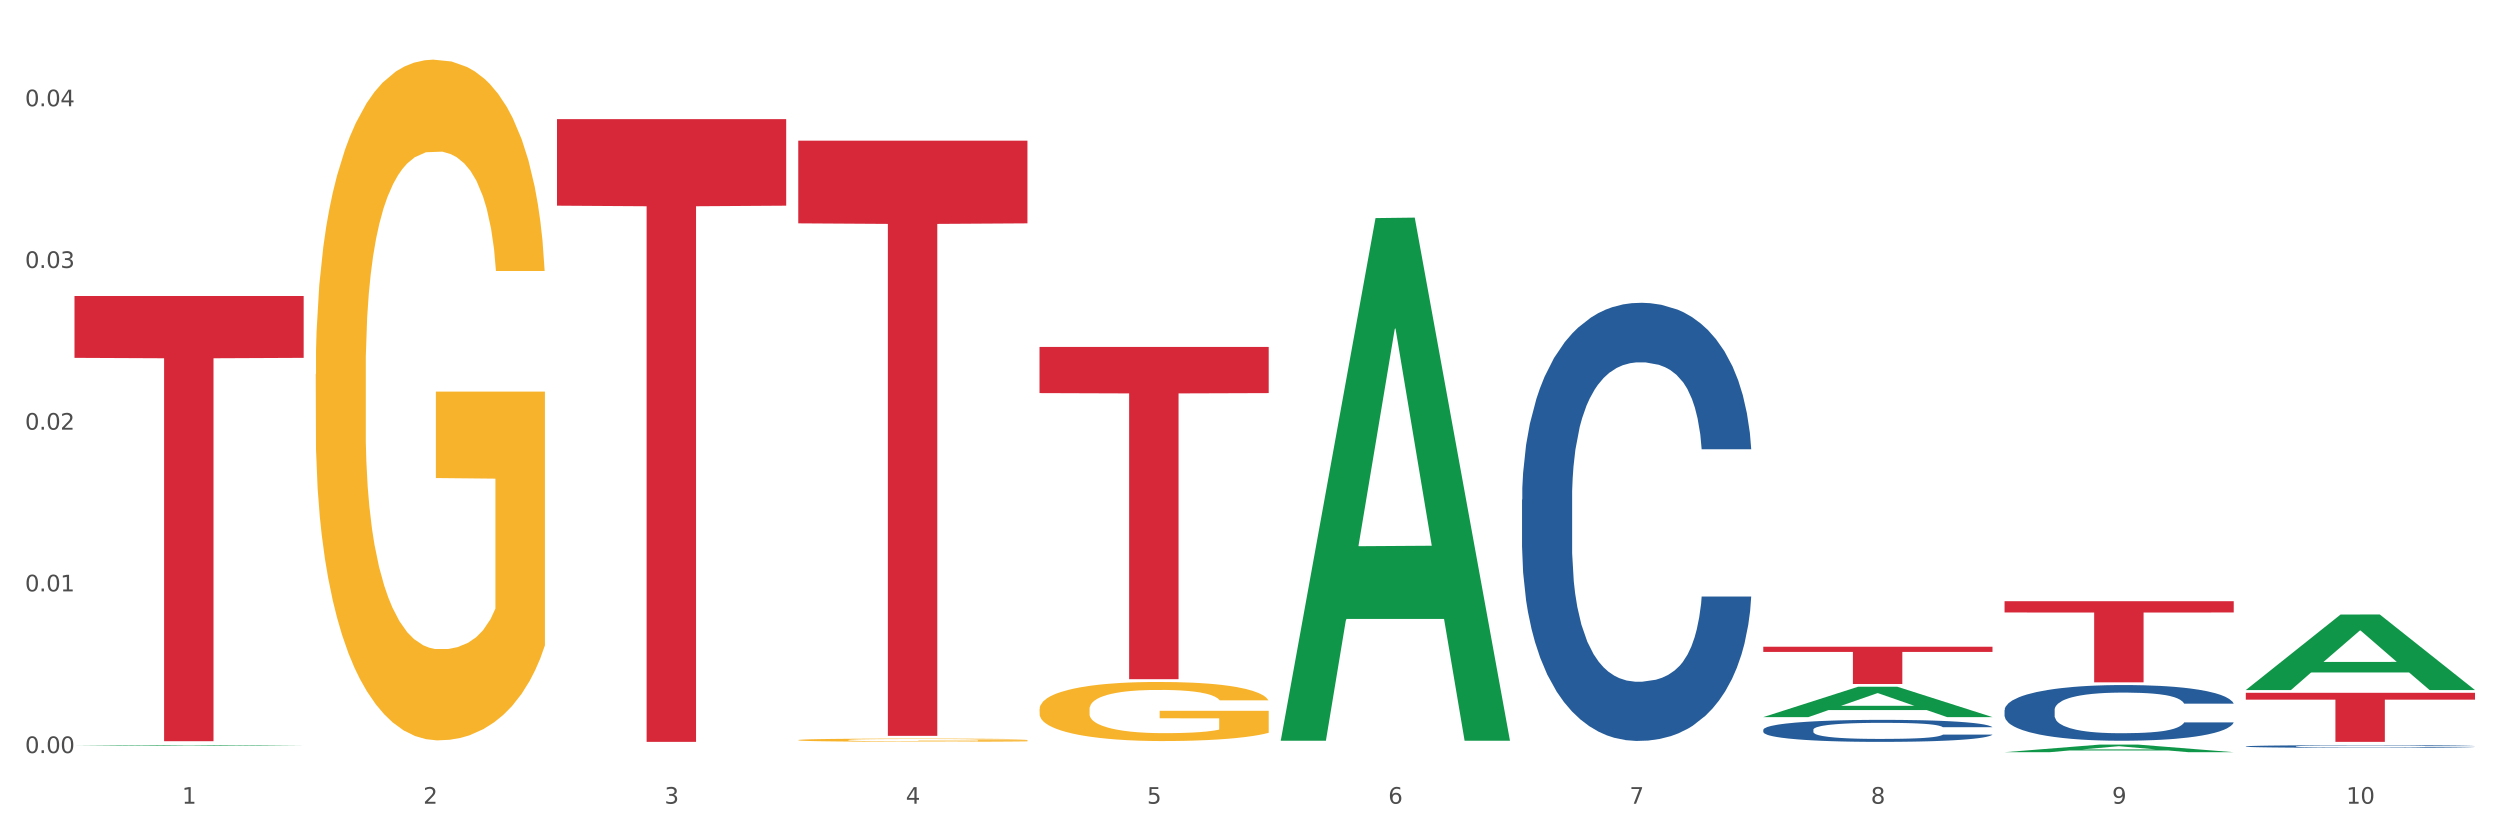 <?xml version="1.0" encoding="utf-8" standalone="no"?>
<!DOCTYPE svg PUBLIC "-//W3C//DTD SVG 1.1//EN"
  "http://www.w3.org/Graphics/SVG/1.1/DTD/svg11.dtd">
<svg xmlns:xlink="http://www.w3.org/1999/xlink" width="1080pt" height="360pt" viewBox="0 0 1080 360" xmlns="http://www.w3.org/2000/svg" version="1.1">
 <rect x="0" y="0" width="1080" height="360" fill="#333333" stroke="none"/>
 <defs>
  <style type="text/css">*{stroke-linejoin: round; stroke-linecap: butt}</style>
 </defs>
 <g id="figure_1">
  <g id="patch_1">
   <path d="M 0 360 
L 1080 360 
L 1080 0 
L 0 0 
z
" style="fill: #ffffff; stroke: #ffffff; stroke-linejoin: miter"/>
  </g>
  <g id="axes_1">
   <g id="matplotlib.axis_1">
    <g id="xtick_1">
     <g id="text_1">
      <!-- 1 -->
      <g style="fill: #4d4d4d" transform="translate(78.627 347.204) scale(0.096 -0.096)">
       <defs>
        <path id="DejaVuSans-31" d="M 794 531 
L 1825 531 
L 1825 4091 
L 703 3866 
L 703 4441 
L 1819 4666 
L 2450 4666 
L 2450 531 
L 3481 531 
L 3481 0 
L 794 0 
L 794 531 
z
" transform="scale(0.016)"/>
       </defs>
       <use xlink:href="#DejaVuSans-31"/>
      </g>
     </g>
    </g>
    <g id="xtick_2">
     <g id="text_2">
      <!-- 2 -->
      <g style="fill: #4d4d4d" transform="translate(182.851 347.204) scale(0.096 -0.096)">
       <defs>
        <path id="DejaVuSans-32" d="M 1228 531 
L 3431 531 
L 3431 0 
L 469 0 
L 469 531 
Q 828 903 1448 1529 
Q 2069 2156 2228 2338 
Q 2531 2678 2651 2914 
Q 2772 3150 2772 3378 
Q 2772 3750 2511 3984 
Q 2250 4219 1831 4219 
Q 1534 4219 1204 4116 
Q 875 4013 500 3803 
L 500 4441 
Q 881 4594 1212 4672 
Q 1544 4750 1819 4750 
Q 2544 4750 2975 4387 
Q 3406 4025 3406 3419 
Q 3406 3131 3298 2873 
Q 3191 2616 2906 2266 
Q 2828 2175 2409 1742 
Q 1991 1309 1228 531 
z
" transform="scale(0.016)"/>
       </defs>
       <use xlink:href="#DejaVuSans-32"/>
      </g>
     </g>
    </g>
    <g id="xtick_3">
     <g id="text_3">
      <!-- 3 -->
      <g style="fill: #4d4d4d" transform="translate(287.074 347.204) scale(0.096 -0.096)">
       <defs>
        <path id="DejaVuSans-33" d="M 2597 2516 
Q 3050 2419 3304 2112 
Q 3559 1806 3559 1356 
Q 3559 666 3084 287 
Q 2609 -91 1734 -91 
Q 1441 -91 1130 -33 
Q 819 25 488 141 
L 488 750 
Q 750 597 1062 519 
Q 1375 441 1716 441 
Q 2309 441 2620 675 
Q 2931 909 2931 1356 
Q 2931 1769 2642 2001 
Q 2353 2234 1838 2234 
L 1294 2234 
L 1294 2753 
L 1863 2753 
Q 2328 2753 2575 2939 
Q 2822 3125 2822 3475 
Q 2822 3834 2567 4026 
Q 2313 4219 1838 4219 
Q 1578 4219 1281 4162 
Q 984 4106 628 3988 
L 628 4550 
Q 988 4650 1302 4700 
Q 1616 4750 1894 4750 
Q 2613 4750 3031 4423 
Q 3450 4097 3450 3541 
Q 3450 3153 3228 2886 
Q 3006 2619 2597 2516 
z
" transform="scale(0.016)"/>
       </defs>
       <use xlink:href="#DejaVuSans-33"/>
      </g>
     </g>
    </g>
    <g id="xtick_4">
     <g id="text_4">
      <!-- 4 -->
      <g style="fill: #4d4d4d" transform="translate(391.298 347.204) scale(0.096 -0.096)">
       <defs>
        <path id="DejaVuSans-34" d="M 2419 4116 
L 825 1625 
L 2419 1625 
L 2419 4116 
z
M 2253 4666 
L 3047 4666 
L 3047 1625 
L 3713 1625 
L 3713 1100 
L 3047 1100 
L 3047 0 
L 2419 0 
L 2419 1100 
L 313 1100 
L 313 1709 
L 2253 4666 
z
" transform="scale(0.016)"/>
       </defs>
       <use xlink:href="#DejaVuSans-34"/>
      </g>
     </g>
    </g>
    <g id="xtick_5">
     <g id="text_5">
      <!-- 5 -->
      <g style="fill: #4d4d4d" transform="translate(495.522 347.204) scale(0.096 -0.096)">
       <defs>
        <path id="DejaVuSans-35" d="M 691 4666 
L 3169 4666 
L 3169 4134 
L 1269 4134 
L 1269 2991 
Q 1406 3038 1543 3061 
Q 1681 3084 1819 3084 
Q 2600 3084 3056 2656 
Q 3513 2228 3513 1497 
Q 3513 744 3044 326 
Q 2575 -91 1722 -91 
Q 1428 -91 1123 -41 
Q 819 9 494 109 
L 494 744 
Q 775 591 1075 516 
Q 1375 441 1709 441 
Q 2250 441 2565 725 
Q 2881 1009 2881 1497 
Q 2881 1984 2565 2268 
Q 2250 2553 1709 2553 
Q 1456 2553 1204 2497 
Q 953 2441 691 2322 
L 691 4666 
z
" transform="scale(0.016)"/>
       </defs>
       <use xlink:href="#DejaVuSans-35"/>
      </g>
     </g>
    </g>
    <g id="xtick_6">
     <g id="text_6">
      <!-- 6 -->
      <g style="fill: #4d4d4d" transform="translate(599.745 347.204) scale(0.096 -0.096)">
       <defs>
        <path id="DejaVuSans-36" d="M 2113 2584 
Q 1688 2584 1439 2293 
Q 1191 2003 1191 1497 
Q 1191 994 1439 701 
Q 1688 409 2113 409 
Q 2538 409 2786 701 
Q 3034 994 3034 1497 
Q 3034 2003 2786 2293 
Q 2538 2584 2113 2584 
z
M 3366 4563 
L 3366 3988 
Q 3128 4100 2886 4159 
Q 2644 4219 2406 4219 
Q 1781 4219 1451 3797 
Q 1122 3375 1075 2522 
Q 1259 2794 1537 2939 
Q 1816 3084 2150 3084 
Q 2853 3084 3261 2657 
Q 3669 2231 3669 1497 
Q 3669 778 3244 343 
Q 2819 -91 2113 -91 
Q 1303 -91 875 529 
Q 447 1150 447 2328 
Q 447 3434 972 4092 
Q 1497 4750 2381 4750 
Q 2619 4750 2861 4703 
Q 3103 4656 3366 4563 
z
" transform="scale(0.016)"/>
       </defs>
       <use xlink:href="#DejaVuSans-36"/>
      </g>
     </g>
    </g>
    <g id="xtick_7">
     <g id="text_7">
      <!-- 7 -->
      <g style="fill: #4d4d4d" transform="translate(703.969 347.204) scale(0.096 -0.096)">
       <defs>
        <path id="DejaVuSans-37" d="M 525 4666 
L 3525 4666 
L 3525 4397 
L 1831 0 
L 1172 0 
L 2766 4134 
L 525 4134 
L 525 4666 
z
" transform="scale(0.016)"/>
       </defs>
       <use xlink:href="#DejaVuSans-37"/>
      </g>
     </g>
    </g>
    <g id="xtick_8">
     <g id="text_8">
      <!-- 8 -->
      <g style="fill: #4d4d4d" transform="translate(808.193 347.204) scale(0.096 -0.096)">
       <defs>
        <path id="DejaVuSans-38" d="M 2034 2216 
Q 1584 2216 1326 1975 
Q 1069 1734 1069 1313 
Q 1069 891 1326 650 
Q 1584 409 2034 409 
Q 2484 409 2743 651 
Q 3003 894 3003 1313 
Q 3003 1734 2745 1975 
Q 2488 2216 2034 2216 
z
M 1403 2484 
Q 997 2584 770 2862 
Q 544 3141 544 3541 
Q 544 4100 942 4425 
Q 1341 4750 2034 4750 
Q 2731 4750 3128 4425 
Q 3525 4100 3525 3541 
Q 3525 3141 3298 2862 
Q 3072 2584 2669 2484 
Q 3125 2378 3379 2068 
Q 3634 1759 3634 1313 
Q 3634 634 3220 271 
Q 2806 -91 2034 -91 
Q 1263 -91 848 271 
Q 434 634 434 1313 
Q 434 1759 690 2068 
Q 947 2378 1403 2484 
z
M 1172 3481 
Q 1172 3119 1398 2916 
Q 1625 2713 2034 2713 
Q 2441 2713 2670 2916 
Q 2900 3119 2900 3481 
Q 2900 3844 2670 4047 
Q 2441 4250 2034 4250 
Q 1625 4250 1398 4047 
Q 1172 3844 1172 3481 
z
" transform="scale(0.016)"/>
       </defs>
       <use xlink:href="#DejaVuSans-38"/>
      </g>
     </g>
    </g>
    <g id="xtick_9">
     <g id="text_9">
      <!-- 9 -->
      <g style="fill: #4d4d4d" transform="translate(912.416 347.204) scale(0.096 -0.096)">
       <defs>
        <path id="DejaVuSans-39" d="M 703 97 
L 703 672 
Q 941 559 1184 500 
Q 1428 441 1663 441 
Q 2288 441 2617 861 
Q 2947 1281 2994 2138 
Q 2813 1869 2534 1725 
Q 2256 1581 1919 1581 
Q 1219 1581 811 2004 
Q 403 2428 403 3163 
Q 403 3881 828 4315 
Q 1253 4750 1959 4750 
Q 2769 4750 3195 4129 
Q 3622 3509 3622 2328 
Q 3622 1225 3098 567 
Q 2575 -91 1691 -91 
Q 1453 -91 1209 -44 
Q 966 3 703 97 
z
M 1959 2075 
Q 2384 2075 2632 2365 
Q 2881 2656 2881 3163 
Q 2881 3666 2632 3958 
Q 2384 4250 1959 4250 
Q 1534 4250 1286 3958 
Q 1038 3666 1038 3163 
Q 1038 2656 1286 2365 
Q 1534 2075 1959 2075 
z
" transform="scale(0.016)"/>
       </defs>
       <use xlink:href="#DejaVuSans-39"/>
      </g>
     </g>
    </g>
    <g id="xtick_10">
     <g id="text_10">
      <!-- 10 -->
      <g style="fill: #4d4d4d" transform="translate(1013.586 347.204) scale(0.096 -0.096)">
       <defs>
        <path id="DejaVuSans-30" d="M 2034 4250 
Q 1547 4250 1301 3770 
Q 1056 3291 1056 2328 
Q 1056 1369 1301 889 
Q 1547 409 2034 409 
Q 2525 409 2770 889 
Q 3016 1369 3016 2328 
Q 3016 3291 2770 3770 
Q 2525 4250 2034 4250 
z
M 2034 4750 
Q 2819 4750 3233 4129 
Q 3647 3509 3647 2328 
Q 3647 1150 3233 529 
Q 2819 -91 2034 -91 
Q 1250 -91 836 529 
Q 422 1150 422 2328 
Q 422 3509 836 4129 
Q 1250 4750 2034 4750 
z
" transform="scale(0.016)"/>
       </defs>
       <use xlink:href="#DejaVuSans-31"/>
       <use xlink:href="#DejaVuSans-30" transform="translate(63.623 0)"/>
      </g>
     </g>
    </g>
    <g id="xtick_11"/>
    <g id="xtick_12"/>
    <g id="xtick_13"/>
    <g id="xtick_14"/>
    <g id="xtick_15"/>
    <g id="xtick_16"/>
    <g id="xtick_17"/>
    <g id="xtick_18"/>
    <g id="xtick_19"/>
   </g>
   <g id="matplotlib.axis_2">
    <g id="ytick_1">
     <g id="text_11">
      <!-- 0.00 -->
      <g style="fill: #4d4d4d" transform="translate(10.8 325.326) scale(0.096 -0.096)">
       <defs>
        <path id="DejaVuSans-2e" d="M 684 794 
L 1344 794 
L 1344 0 
L 684 0 
L 684 794 
z
" transform="scale(0.016)"/>
       </defs>
       <use xlink:href="#DejaVuSans-30"/>
       <use xlink:href="#DejaVuSans-2e" transform="translate(63.623 0)"/>
       <use xlink:href="#DejaVuSans-30" transform="translate(95.41 0)"/>
       <use xlink:href="#DejaVuSans-30" transform="translate(159.033 0)"/>
      </g>
     </g>
    </g>
    <g id="ytick_2">
     <g id="text_12">
      <!-- 0.01 -->
      <g style="fill: #4d4d4d" transform="translate(10.8 255.471) scale(0.096 -0.096)">
       <use xlink:href="#DejaVuSans-30"/>
       <use xlink:href="#DejaVuSans-2e" transform="translate(63.623 0)"/>
       <use xlink:href="#DejaVuSans-30" transform="translate(95.41 0)"/>
       <use xlink:href="#DejaVuSans-31" transform="translate(159.033 0)"/>
      </g>
     </g>
    </g>
    <g id="ytick_3">
     <g id="text_13">
      <!-- 0.02 -->
      <g style="fill: #4d4d4d" transform="translate(10.8 185.616) scale(0.096 -0.096)">
       <use xlink:href="#DejaVuSans-30"/>
       <use xlink:href="#DejaVuSans-2e" transform="translate(63.623 0)"/>
       <use xlink:href="#DejaVuSans-30" transform="translate(95.41 0)"/>
       <use xlink:href="#DejaVuSans-32" transform="translate(159.033 0)"/>
      </g>
     </g>
    </g>
    <g id="ytick_4">
     <g id="text_14">
      <!-- 0.03 -->
      <g style="fill: #4d4d4d" transform="translate(10.8 115.761) scale(0.096 -0.096)">
       <use xlink:href="#DejaVuSans-30"/>
       <use xlink:href="#DejaVuSans-2e" transform="translate(63.623 0)"/>
       <use xlink:href="#DejaVuSans-30" transform="translate(95.41 0)"/>
       <use xlink:href="#DejaVuSans-33" transform="translate(159.033 0)"/>
      </g>
     </g>
    </g>
    <g id="ytick_5">
     <g id="text_15">
      <!-- 0.04 -->
      <g style="fill: #4d4d4d" transform="translate(10.8 45.906) scale(0.096 -0.096)">
       <use xlink:href="#DejaVuSans-30"/>
       <use xlink:href="#DejaVuSans-2e" transform="translate(63.623 0)"/>
       <use xlink:href="#DejaVuSans-30" transform="translate(95.41 0)"/>
       <use xlink:href="#DejaVuSans-34" transform="translate(159.033 0)"/>
      </g>
     </g>
    </g>
    <g id="ytick_6"/>
    <g id="ytick_7"/>
    <g id="ytick_8"/>
    <g id="ytick_9"/>
   </g>
   <g id="PolyCollection_1">
    <path d="M 32.175 322.266 
L 32.277 322.266 
L 73.107 321.856 
L 90.051 321.856 
L 131.187 322.267 
L 111.589 322.267 
L 102.709 322.171 
L 60.552 322.171 
L 60.246 322.173 
L 51.671 322.267 
L 32.175 322.267 
L 32.175 322.266 
L 65.86 322.114 
L 97.401 322.114 
L 81.783 321.944 
L 81.579 321.943 
L 81.375 321.944 
L 65.758 322.114 
L 65.86 322.114 
L 32.175 322.266 
z
" clip-path="url(#p07ac9de2c0)" style="fill: #109648"/>
    <path d="M 32.175 127.861 
L 131.187 127.861 
L 131.187 154.59 
L 92.239 154.77 
L 92.239 320.201 
L 70.888 320.201 
L 70.888 154.77 
L 32.175 154.59 
L 32.175 128.041 
L 32.175 127.861 
z
" clip-path="url(#p07ac9de2c0)" style="fill: #d62839"/>
    <path d="M 449.069 149.866 
L 548.082 149.866 
L 548.082 169.816 
L 509.134 169.951 
L 509.134 293.426 
L 487.783 293.426 
L 487.783 169.951 
L 449.069 169.816 
L 449.069 150.001 
L 449.069 149.866 
z
" clip-path="url(#p07ac9de2c0)" style="fill: #d62839"/>
    <path d="M 761.74 279.395 
L 860.753 279.395 
L 860.753 281.631 
L 821.805 281.646 
L 821.805 295.483 
L 800.454 295.483 
L 800.454 281.646 
L 761.74 281.631 
L 761.74 279.41 
L 761.74 279.395 
z
" clip-path="url(#p07ac9de2c0)" style="fill: #d62839"/>
    <path d="M 865.964 259.724 
L 964.976 259.724 
L 964.976 264.592 
L 926.028 264.625 
L 926.028 294.756 
L 904.677 294.756 
L 904.677 264.625 
L 865.964 264.592 
L 865.964 259.757 
L 865.964 259.724 
z
" clip-path="url(#p07ac9de2c0)" style="fill: #d62839"/>
    <path d="M 970.188 299.299 
L 1069.2 299.299 
L 1069.2 302.245 
L 1030.252 302.265 
L 1030.252 320.495 
L 1008.901 320.495 
L 1008.901 302.265 
L 970.188 302.245 
L 970.188 299.319 
L 970.188 299.299 
z
" clip-path="url(#p07ac9de2c0)" style="fill: #d62839"/>
    <path d="M 449.069 306.405 
L 449.186 306.382 
L 449.186 305.543 
L 449.42 304.82 
L 450.589 303.072 
L 452.343 301.627 
L 453.628 300.857 
L 454.914 300.228 
L 456.434 299.599 
L 458.304 298.946 
L 461.694 297.99 
L 463.799 297.501 
L 466.37 296.988 
L 471.046 296.242 
L 474.436 295.822 
L 477.943 295.473 
L 483.671 295.053 
L 487.412 294.867 
L 491.386 294.727 
L 496.179 294.633 
L 499.803 294.61 
L 507.752 294.68 
L 514.532 294.89 
L 517.805 295.053 
L 522.014 295.333 
L 524.235 295.519 
L 527.859 295.892 
L 531.599 296.382 
L 534.171 296.801 
L 538.029 297.594 
L 540.951 298.386 
L 543.64 299.365 
L 545.043 300.041 
L 546.095 300.671 
L 547.03 301.393 
L 547.965 302.536 
L 526.923 302.536 
L 526.105 301.72 
L 524.819 300.951 
L 522.949 300.205 
L 521.312 299.738 
L 518.507 299.156 
L 515.935 298.783 
L 513.246 298.503 
L 509.973 298.27 
L 507.401 298.153 
L 503.778 298.06 
L 496.647 298.083 
L 491.854 298.27 
L 488.581 298.503 
L 486.477 298.713 
L 484.606 298.946 
L 482.502 299.272 
L 480.047 299.762 
L 478.294 300.205 
L 476.54 300.764 
L 475.138 301.323 
L 473.852 301.976 
L 472.8 302.675 
L 471.981 303.398 
L 471.28 304.284 
L 470.696 305.752 
L 470.696 308.946 
L 470.929 309.668 
L 471.514 310.624 
L 472.215 311.347 
L 473.384 312.209 
L 474.436 312.792 
L 476.424 313.631 
L 478.645 314.33 
L 480.398 314.773 
L 482.152 315.146 
L 485.191 315.659 
L 488.581 316.079 
L 491.503 316.335 
L 495.478 316.568 
L 498.167 316.662 
L 500.505 316.708 
L 506.232 316.708 
L 510.324 316.638 
L 514.883 316.475 
L 518.39 316.265 
L 521.312 316.009 
L 524.585 315.589 
L 526.69 315.193 
L 526.69 310.321 
L 500.972 310.298 
L 500.972 307.058 
L 548.082 307.058 
L 548.082 316.568 
L 546.095 317.058 
L 543.874 317.501 
L 541.536 317.897 
L 538.029 318.386 
L 533.82 318.853 
L 530.08 319.179 
L 526.105 319.459 
L 521.429 319.715 
L 515.351 319.948 
L 511.61 320.041 
L 506.934 320.111 
L 501.44 320.135 
L 496.647 320.088 
L 491.971 319.972 
L 487.061 319.762 
L 482.268 319.459 
L 478.645 319.156 
L 475.021 318.783 
L 471.163 318.293 
L 468.124 317.827 
L 465.786 317.407 
L 463.214 316.871 
L 460.409 316.172 
L 458.304 315.543 
L 456.434 314.89 
L 454.447 314.051 
L 453.044 313.328 
L 451.641 312.419 
L 450.823 311.743 
L 449.888 310.694 
L 449.186 309.226 
L 449.069 306.405 
z
" clip-path="url(#p07ac9de2c0)" style="fill: #f7b32b"/>
    <path d="M 344.846 319.705 
L 344.963 319.704 
L 344.963 319.659 
L 345.197 319.619 
L 346.366 319.525 
L 348.119 319.446 
L 349.405 319.405 
L 350.691 319.37 
L 352.21 319.336 
L 354.081 319.301 
L 357.471 319.249 
L 359.575 319.222 
L 362.147 319.195 
L 366.823 319.154 
L 370.213 319.131 
L 373.72 319.112 
L 379.448 319.09 
L 383.188 319.08 
L 387.163 319.072 
L 391.956 319.067 
L 395.579 319.066 
L 403.529 319.07 
L 410.309 319.081 
L 413.582 319.09 
L 417.79 319.105 
L 420.011 319.115 
L 423.635 319.135 
L 427.376 319.162 
L 429.947 319.185 
L 433.805 319.228 
L 436.728 319.271 
L 439.416 319.324 
L 440.819 319.36 
L 441.871 319.394 
L 442.806 319.434 
L 443.741 319.496 
L 422.7 319.496 
L 421.882 319.451 
L 420.596 319.41 
L 418.725 319.369 
L 417.089 319.344 
L 414.283 319.312 
L 411.711 319.292 
L 409.023 319.277 
L 405.75 319.264 
L 403.178 319.258 
L 399.554 319.253 
L 392.423 319.254 
L 387.63 319.264 
L 384.357 319.277 
L 382.253 319.288 
L 380.383 319.301 
L 378.279 319.319 
L 375.824 319.345 
L 374.07 319.369 
L 372.317 319.399 
L 370.914 319.43 
L 369.628 319.465 
L 368.576 319.503 
L 367.758 319.542 
L 367.056 319.59 
L 366.472 319.67 
L 366.472 319.843 
L 366.706 319.882 
L 367.29 319.934 
L 367.992 319.973 
L 369.161 320.02 
L 370.213 320.052 
L 372.2 320.097 
L 374.421 320.135 
L 376.174 320.159 
L 377.928 320.179 
L 380.967 320.207 
L 384.357 320.23 
L 387.28 320.244 
L 391.254 320.257 
L 393.943 320.262 
L 396.281 320.264 
L 402.009 320.264 
L 406.1 320.26 
L 410.659 320.252 
L 414.166 320.24 
L 417.089 320.226 
L 420.362 320.203 
L 422.466 320.182 
L 422.466 319.918 
L 396.748 319.917 
L 396.748 319.741 
L 443.858 319.741 
L 443.858 320.257 
L 441.871 320.283 
L 439.65 320.307 
L 437.312 320.329 
L 433.805 320.355 
L 429.597 320.38 
L 425.856 320.398 
L 421.882 320.413 
L 417.206 320.427 
L 411.127 320.44 
L 407.386 320.445 
L 402.71 320.449 
L 397.216 320.45 
L 392.423 320.447 
L 387.747 320.441 
L 382.838 320.43 
L 378.045 320.413 
L 374.421 320.397 
L 370.797 320.377 
L 366.94 320.35 
L 363.9 320.325 
L 361.562 320.302 
L 358.99 320.273 
L 356.185 320.235 
L 354.081 320.201 
L 352.21 320.166 
L 350.223 320.12 
L 348.82 320.081 
L 347.418 320.032 
L 346.599 319.995 
L 345.664 319.938 
L 344.963 319.858 
L 344.846 319.705 
z
" clip-path="url(#p07ac9de2c0)" style="fill: #f7b32b"/>
    <path d="M 240.622 51.465 
L 339.635 51.465 
L 339.635 88.85 
L 300.687 89.102 
L 300.687 320.48 
L 279.336 320.48 
L 279.336 89.102 
L 240.622 88.85 
L 240.622 51.718 
L 240.622 51.465 
z
" clip-path="url(#p07ac9de2c0)" style="fill: #d62839"/>
    <path d="M 970.188 322.433 
L 970.305 322.432 
L 970.305 322.403 
L 970.656 322.364 
L 971.943 322.291 
L 973.582 322.236 
L 976.39 322.171 
L 977.912 322.144 
L 979.902 322.114 
L 983.998 322.065 
L 988.679 322.024 
L 991.956 322.001 
L 994.414 321.986 
L 999.915 321.96 
L 1003.075 321.949 
L 1006.352 321.94 
L 1009.161 321.933 
L 1013.842 321.926 
L 1017.587 321.923 
L 1021.917 321.922 
L 1025.546 321.923 
L 1030.344 321.927 
L 1037.366 321.94 
L 1040.058 321.947 
L 1043.686 321.959 
L 1047.431 321.976 
L 1050.474 321.993 
L 1053.985 322.017 
L 1057.613 322.048 
L 1061.125 322.087 
L 1063.582 322.124 
L 1065.572 322.162 
L 1067.327 322.209 
L 1068.615 322.26 
L 1069.2 322.302 
L 1047.782 322.302 
L 1047.197 322.264 
L 1046.027 322.222 
L 1044.857 322.194 
L 1043.569 322.171 
L 1041.58 322.145 
L 1039.824 322.129 
L 1036.898 322.109 
L 1034.206 322.097 
L 1031.983 322.089 
L 1029.291 322.083 
L 1023.556 322.077 
L 1019.46 322.077 
L 1016.885 322.079 
L 1013.725 322.084 
L 1011.033 322.091 
L 1007.873 322.104 
L 1005.415 322.117 
L 1002.958 322.135 
L 1001.553 322.148 
L 999.447 322.17 
L 998.042 322.189 
L 996.17 322.221 
L 995.116 322.244 
L 993.244 322.303 
L 992.424 322.347 
L 992.073 322.377 
L 991.839 322.411 
L 991.839 322.573 
L 992.541 322.645 
L 993.127 322.677 
L 994.063 322.712 
L 995.818 322.758 
L 998.393 322.802 
L 1001.085 322.835 
L 1003.309 322.854 
L 1005.415 322.869 
L 1007.522 322.88 
L 1010.097 322.891 
L 1012.203 322.897 
L 1015.363 322.903 
L 1019.109 322.906 
L 1022.035 322.906 
L 1028.003 322.901 
L 1030.695 322.896 
L 1033.27 322.889 
L 1036.079 322.877 
L 1038.303 322.865 
L 1039.59 322.855 
L 1041.697 322.836 
L 1043.335 322.815 
L 1044.739 322.791 
L 1045.676 322.77 
L 1046.729 322.739 
L 1047.548 322.704 
L 1047.782 322.685 
L 1069.2 322.685 
L 1068.732 322.722 
L 1067.913 322.759 
L 1066.274 322.808 
L 1064.987 322.836 
L 1062.997 322.87 
L 1060.89 322.899 
L 1057.965 322.931 
L 1055.273 322.955 
L 1052.464 322.976 
L 1049.421 322.995 
L 1043.92 323.021 
L 1041.931 323.028 
L 1037.717 323.04 
L 1034.44 323.048 
L 1029.642 323.055 
L 1024.726 323.059 
L 1019.577 323.06 
L 1015.012 323.058 
L 1009.98 323.052 
L 1006.82 323.046 
L 1003.309 323.036 
L 999.212 323.022 
L 995.35 323.004 
L 991.722 322.983 
L 988.328 322.959 
L 985.168 322.932 
L 981.072 322.888 
L 978.029 322.844 
L 975.805 322.803 
L 974.284 322.769 
L 972.762 322.725 
L 971.943 322.695 
L 970.656 322.623 
L 970.188 322.555 
L 970.188 322.433 
z
" clip-path="url(#p07ac9de2c0)" style="fill: #255c99"/>
    <path d="M 344.846 60.755 
L 443.858 60.755 
L 443.858 96.487 
L 404.91 96.729 
L 404.91 317.882 
L 383.559 317.882 
L 383.559 96.729 
L 344.846 96.487 
L 344.846 60.997 
L 344.846 60.755 
z
" clip-path="url(#p07ac9de2c0)" style="fill: #d62839"/>
    <path d="M 553.293 319.57 
L 553.395 319.357 
L 594.225 94.219 
L 611.169 94.006 
L 652.306 319.994 
L 632.707 319.994 
L 623.827 267.37 
L 581.67 267.37 
L 581.364 268.218 
L 572.789 319.994 
L 553.293 319.994 
L 553.293 319.57 
L 586.978 235.965 
L 618.519 235.753 
L 602.901 142.175 
L 602.697 141.75 
L 602.493 142.387 
L 586.876 235.753 
L 586.978 235.965 
L 553.293 319.57 
z
" clip-path="url(#p07ac9de2c0)" style="fill: #109648"/>
    <path d="M 761.74 309.768 
L 761.842 309.755 
L 802.672 296.679 
L 819.617 296.666 
L 860.753 309.792 
L 841.154 309.792 
L 832.274 306.736 
L 790.117 306.736 
L 789.811 306.785 
L 781.237 309.792 
L 761.74 309.792 
L 761.74 309.768 
L 795.425 304.912 
L 826.966 304.899 
L 811.349 299.464 
L 811.144 299.439 
L 810.94 299.476 
L 795.323 304.899 
L 795.425 304.912 
L 761.74 309.768 
z
" clip-path="url(#p07ac9de2c0)" style="fill: #109648"/>
    <path d="M 761.74 315.253 
L 761.857 315.244 
L 761.857 315.001 
L 762.208 314.671 
L 763.496 314.062 
L 765.134 313.601 
L 767.943 313.062 
L 769.465 312.836 
L 771.454 312.584 
L 775.551 312.176 
L 780.232 311.828 
L 783.509 311.637 
L 785.967 311.515 
L 791.467 311.297 
L 794.627 311.202 
L 797.904 311.124 
L 800.713 311.071 
L 805.395 311.011 
L 809.14 310.985 
L 813.47 310.976 
L 817.098 310.985 
L 821.897 311.019 
L 828.919 311.124 
L 831.611 311.184 
L 835.239 311.289 
L 838.984 311.428 
L 842.027 311.567 
L 845.538 311.767 
L 849.166 312.028 
L 852.677 312.358 
L 855.135 312.662 
L 857.125 312.984 
L 858.88 313.375 
L 860.168 313.801 
L 860.753 314.158 
L 839.335 314.158 
L 838.75 313.836 
L 837.58 313.488 
L 836.409 313.254 
L 835.122 313.062 
L 833.132 312.845 
L 831.377 312.706 
L 828.451 312.541 
L 825.759 312.436 
L 823.535 312.375 
L 820.843 312.323 
L 815.109 312.271 
L 811.012 312.271 
L 808.438 312.289 
L 805.278 312.332 
L 802.586 312.393 
L 799.426 312.497 
L 796.968 312.61 
L 794.51 312.758 
L 793.106 312.862 
L 790.999 313.054 
L 789.595 313.21 
L 787.722 313.48 
L 786.669 313.671 
L 784.796 314.166 
L 783.977 314.531 
L 783.626 314.784 
L 783.392 315.062 
L 783.392 316.418 
L 784.094 317.026 
L 784.679 317.287 
L 785.616 317.583 
L 787.371 317.965 
L 789.946 318.339 
L 792.638 318.609 
L 794.862 318.774 
L 796.968 318.896 
L 799.075 318.991 
L 801.65 319.078 
L 803.756 319.13 
L 806.916 319.182 
L 810.661 319.209 
L 813.587 319.209 
L 819.556 319.165 
L 822.248 319.122 
L 824.823 319.061 
L 827.632 318.965 
L 829.855 318.861 
L 831.143 318.783 
L 833.249 318.617 
L 834.888 318.443 
L 836.292 318.244 
L 837.229 318.07 
L 838.282 317.809 
L 839.101 317.513 
L 839.335 317.357 
L 860.753 317.357 
L 860.285 317.67 
L 859.465 317.974 
L 857.827 318.383 
L 856.539 318.617 
L 854.55 318.904 
L 852.443 319.148 
L 849.517 319.417 
L 846.825 319.617 
L 844.017 319.791 
L 840.974 319.947 
L 835.473 320.165 
L 833.483 320.226 
L 829.27 320.33 
L 825.993 320.391 
L 821.195 320.452 
L 816.279 320.486 
L 811.13 320.495 
L 806.565 320.478 
L 801.533 320.426 
L 798.373 320.373 
L 794.862 320.295 
L 790.765 320.173 
L 786.903 320.026 
L 783.275 319.852 
L 779.881 319.652 
L 776.721 319.426 
L 772.625 319.052 
L 769.582 318.687 
L 767.358 318.348 
L 765.837 318.061 
L 764.315 317.696 
L 763.496 317.444 
L 762.208 316.835 
L 761.74 316.27 
L 761.74 315.253 
z
" clip-path="url(#p07ac9de2c0)" style="fill: #255c99"/>
    <path d="M 657.517 215.853 
L 657.634 215.68 
L 657.634 210.84 
L 657.985 204.271 
L 659.272 192.17 
L 660.911 183.008 
L 663.72 172.29 
L 665.241 167.795 
L 667.231 162.782 
L 671.327 154.657 
L 676.008 147.742 
L 679.285 143.939 
L 681.743 141.519 
L 687.244 137.197 
L 690.404 135.296 
L 693.681 133.74 
L 696.49 132.703 
L 701.171 131.493 
L 704.916 130.974 
L 709.247 130.801 
L 712.875 130.974 
L 717.673 131.665 
L 724.695 133.74 
L 727.387 134.95 
L 731.015 137.024 
L 734.76 139.79 
L 737.803 142.556 
L 741.314 146.532 
L 744.943 151.718 
L 748.454 158.287 
L 750.911 164.338 
L 752.901 170.734 
L 754.657 178.513 
L 755.944 186.984 
L 756.529 194.072 
L 735.112 194.072 
L 734.526 187.675 
L 733.356 180.761 
L 732.186 176.093 
L 730.898 172.29 
L 728.909 167.968 
L 727.153 165.202 
L 724.227 161.918 
L 721.535 159.843 
L 719.312 158.633 
L 716.62 157.596 
L 710.885 156.559 
L 706.789 156.559 
L 704.214 156.904 
L 701.054 157.769 
L 698.362 158.979 
L 695.202 161.053 
L 692.745 163.301 
L 690.287 166.239 
L 688.882 168.314 
L 686.776 172.117 
L 685.371 175.229 
L 683.499 180.588 
L 682.445 184.391 
L 680.573 194.244 
L 679.754 201.505 
L 679.402 206.518 
L 679.168 212.05 
L 679.168 239.018 
L 679.871 251.119 
L 680.456 256.305 
L 681.392 262.182 
L 683.148 269.789 
L 685.722 277.222 
L 688.414 282.581 
L 690.638 285.866 
L 692.745 288.286 
L 694.851 290.187 
L 697.426 291.916 
L 699.533 292.953 
L 702.693 293.99 
L 706.438 294.509 
L 709.364 294.509 
L 715.332 293.645 
L 718.024 292.78 
L 720.599 291.57 
L 723.408 289.669 
L 725.632 287.594 
L 726.919 286.038 
L 729.026 282.754 
L 730.664 279.297 
L 732.069 275.32 
L 733.005 271.863 
L 734.058 266.677 
L 734.877 260.799 
L 735.112 257.688 
L 756.529 257.688 
L 756.061 263.911 
L 755.242 269.962 
L 753.603 278.086 
L 752.316 282.754 
L 750.326 288.459 
L 748.22 293.299 
L 745.294 298.658 
L 742.602 302.634 
L 739.793 306.091 
L 736.75 309.203 
L 731.249 313.525 
L 729.26 314.735 
L 725.046 316.809 
L 721.769 318.019 
L 716.971 319.23 
L 712.055 319.921 
L 706.906 320.094 
L 702.341 319.748 
L 697.309 318.711 
L 694.149 317.674 
L 690.638 316.118 
L 686.542 313.698 
L 682.679 310.759 
L 679.051 307.301 
L 675.657 303.325 
L 672.497 298.831 
L 668.401 291.397 
L 665.358 284.137 
L 663.134 277.395 
L 661.613 271.69 
L 660.091 264.43 
L 659.272 259.416 
L 657.985 247.316 
L 657.517 236.079 
L 657.517 215.853 
z
" clip-path="url(#p07ac9de2c0)" style="fill: #255c99"/>
    <path d="M 865.964 324.943 
L 866.066 324.94 
L 906.896 321.682 
L 923.84 321.679 
L 964.976 324.95 
L 945.378 324.95 
L 936.498 324.188 
L 894.341 324.188 
L 894.034 324.2 
L 885.46 324.95 
L 865.964 324.95 
L 865.964 324.943 
L 899.649 323.733 
L 931.19 323.73 
L 915.572 322.376 
L 915.368 322.37 
L 915.164 322.379 
L 899.547 323.73 
L 899.649 323.733 
L 865.964 324.943 
z
" clip-path="url(#p07ac9de2c0)" style="fill: #109648"/>
    <path d="M 970.188 298.054 
L 970.29 298.024 
L 1011.12 265.48 
L 1028.064 265.449 
L 1069.2 298.116 
L 1049.602 298.116 
L 1040.721 290.509 
L 998.564 290.509 
L 998.258 290.631 
L 989.684 298.116 
L 970.188 298.116 
L 970.188 298.054 
L 1003.872 285.969 
L 1035.413 285.938 
L 1019.796 272.412 
L 1019.592 272.35 
L 1019.388 272.442 
L 1003.77 285.938 
L 1003.872 285.969 
L 970.188 298.054 
z
" clip-path="url(#p07ac9de2c0)" style="fill: #109648"/>
    <path d="M 136.399 161.659 
L 136.516 161.39 
L 136.516 151.722 
L 136.749 143.396 
L 137.918 123.253 
L 139.672 106.601 
L 140.958 97.738 
L 142.244 90.486 
L 143.763 83.235 
L 145.634 75.715 
L 149.024 64.703 
L 151.128 59.063 
L 153.699 53.154 
L 158.375 44.56 
L 161.765 39.725 
L 165.272 35.697 
L 171 30.862 
L 174.741 28.714 
L 178.716 27.102 
L 183.508 26.028 
L 187.132 25.759 
L 195.081 26.565 
L 201.861 28.982 
L 205.135 30.862 
L 209.343 34.085 
L 211.564 36.234 
L 215.188 40.531 
L 218.928 46.171 
L 221.5 51.006 
L 225.358 60.137 
L 228.28 69.269 
L 230.969 80.549 
L 232.372 88.338 
L 233.424 95.589 
L 234.359 103.915 
L 235.294 117.075 
L 214.253 117.075 
L 213.434 107.675 
L 212.148 98.812 
L 210.278 90.218 
L 208.641 84.846 
L 205.836 78.132 
L 203.264 73.835 
L 200.576 70.612 
L 197.302 67.926 
L 194.731 66.583 
L 191.107 65.509 
L 183.976 65.777 
L 179.183 67.926 
L 175.91 70.612 
L 173.806 73.029 
L 171.936 75.715 
L 169.831 79.475 
L 167.377 85.115 
L 165.623 90.218 
L 163.87 96.664 
L 162.467 103.109 
L 161.181 110.629 
L 160.129 118.687 
L 159.311 127.013 
L 158.609 137.219 
L 158.025 154.139 
L 158.025 190.934 
L 158.259 199.26 
L 158.843 210.271 
L 159.544 218.597 
L 160.713 228.534 
L 161.765 235.249 
L 163.753 244.917 
L 165.974 252.975 
L 167.727 258.078 
L 169.481 262.375 
L 172.52 268.284 
L 175.91 273.118 
L 178.833 276.072 
L 182.807 278.758 
L 185.496 279.832 
L 187.834 280.369 
L 193.562 280.369 
L 197.653 279.564 
L 202.212 277.684 
L 205.719 275.267 
L 208.641 272.312 
L 211.915 267.478 
L 214.019 262.912 
L 214.019 206.78 
L 188.301 206.511 
L 188.301 169.179 
L 235.411 169.179 
L 235.411 278.758 
L 233.424 284.398 
L 231.203 289.501 
L 228.865 294.067 
L 225.358 299.707 
L 221.15 305.078 
L 217.409 308.839 
L 213.434 312.061 
L 208.758 315.016 
L 202.68 317.702 
L 198.939 318.776 
L 194.263 319.582 
L 188.769 319.85 
L 183.976 319.313 
L 179.3 317.97 
L 174.39 315.553 
L 169.598 312.061 
L 165.974 308.57 
L 162.35 304.273 
L 158.492 298.633 
L 155.453 293.261 
L 153.115 288.427 
L 150.543 282.25 
L 147.738 274.192 
L 145.634 266.941 
L 143.763 259.421 
L 141.776 249.752 
L 140.373 241.426 
L 138.97 230.952 
L 138.152 223.163 
L 137.217 211.077 
L 136.516 194.157 
L 136.399 161.659 
z
" clip-path="url(#p07ac9de2c0)" style="fill: #f7b32b"/>
    <path d="M 865.964 306.751 
L 866.081 306.729 
L 866.081 306.114 
L 866.432 305.279 
L 867.719 303.74 
L 869.358 302.576 
L 872.167 301.213 
L 873.688 300.642 
L 875.678 300.005 
L 879.774 298.972 
L 884.456 298.093 
L 887.733 297.609 
L 890.19 297.302 
L 895.691 296.752 
L 898.851 296.511 
L 902.128 296.313 
L 904.937 296.181 
L 909.618 296.027 
L 913.364 295.961 
L 917.694 295.939 
L 921.322 295.961 
L 926.12 296.049 
L 933.143 296.313 
L 935.834 296.467 
L 939.463 296.73 
L 943.208 297.082 
L 946.251 297.434 
L 949.762 297.939 
L 953.39 298.598 
L 956.901 299.433 
L 959.359 300.202 
L 961.348 301.016 
L 963.104 302.004 
L 964.391 303.081 
L 964.976 303.982 
L 943.559 303.982 
L 942.974 303.169 
L 941.803 302.29 
L 940.633 301.697 
L 939.346 301.213 
L 937.356 300.664 
L 935.6 300.312 
L 932.674 299.895 
L 929.983 299.631 
L 927.759 299.477 
L 925.067 299.345 
L 919.332 299.214 
L 915.236 299.214 
L 912.661 299.258 
L 909.501 299.367 
L 906.81 299.521 
L 903.65 299.785 
L 901.192 300.071 
L 898.734 300.444 
L 897.33 300.708 
L 895.223 301.191 
L 893.819 301.587 
L 891.946 302.268 
L 890.893 302.752 
L 889.02 304.004 
L 888.201 304.927 
L 887.85 305.564 
L 887.616 306.267 
L 887.616 309.696 
L 888.318 311.234 
L 888.903 311.893 
L 889.839 312.64 
L 891.595 313.607 
L 894.17 314.552 
L 896.861 315.233 
L 899.085 315.651 
L 901.192 315.958 
L 903.298 316.2 
L 905.873 316.42 
L 907.98 316.552 
L 911.14 316.684 
L 914.885 316.749 
L 917.811 316.749 
L 923.78 316.64 
L 926.472 316.53 
L 929.046 316.376 
L 931.855 316.134 
L 934.079 315.87 
L 935.366 315.673 
L 937.473 315.255 
L 939.111 314.816 
L 940.516 314.31 
L 941.452 313.871 
L 942.505 313.212 
L 943.325 312.464 
L 943.559 312.069 
L 964.976 312.069 
L 964.508 312.86 
L 963.689 313.629 
L 962.05 314.662 
L 960.763 315.255 
L 958.773 315.98 
L 956.667 316.596 
L 953.741 317.277 
L 951.049 317.782 
L 948.24 318.222 
L 945.197 318.617 
L 939.697 319.167 
L 937.707 319.321 
L 933.494 319.584 
L 930.217 319.738 
L 925.418 319.892 
L 920.503 319.98 
L 915.353 320.002 
L 910.789 319.958 
L 905.756 319.826 
L 902.596 319.694 
L 899.085 319.496 
L 894.989 319.189 
L 891.127 318.815 
L 887.499 318.376 
L 884.105 317.87 
L 880.945 317.299 
L 876.848 316.354 
L 873.805 315.431 
L 871.582 314.574 
L 870.06 313.849 
L 868.539 312.926 
L 867.719 312.289 
L 866.432 310.75 
L 865.964 309.322 
L 865.964 306.751 
z
" clip-path="url(#p07ac9de2c0)" style="fill: #255c99"/>
   </g>
  </g>
 </g>
 <defs>
  <clipPath id="p07ac9de2c0">
   <rect x="32.175" y="10.8" width="1037.025" height="329.109"/>
  </clipPath>
 </defs>
</svg>
